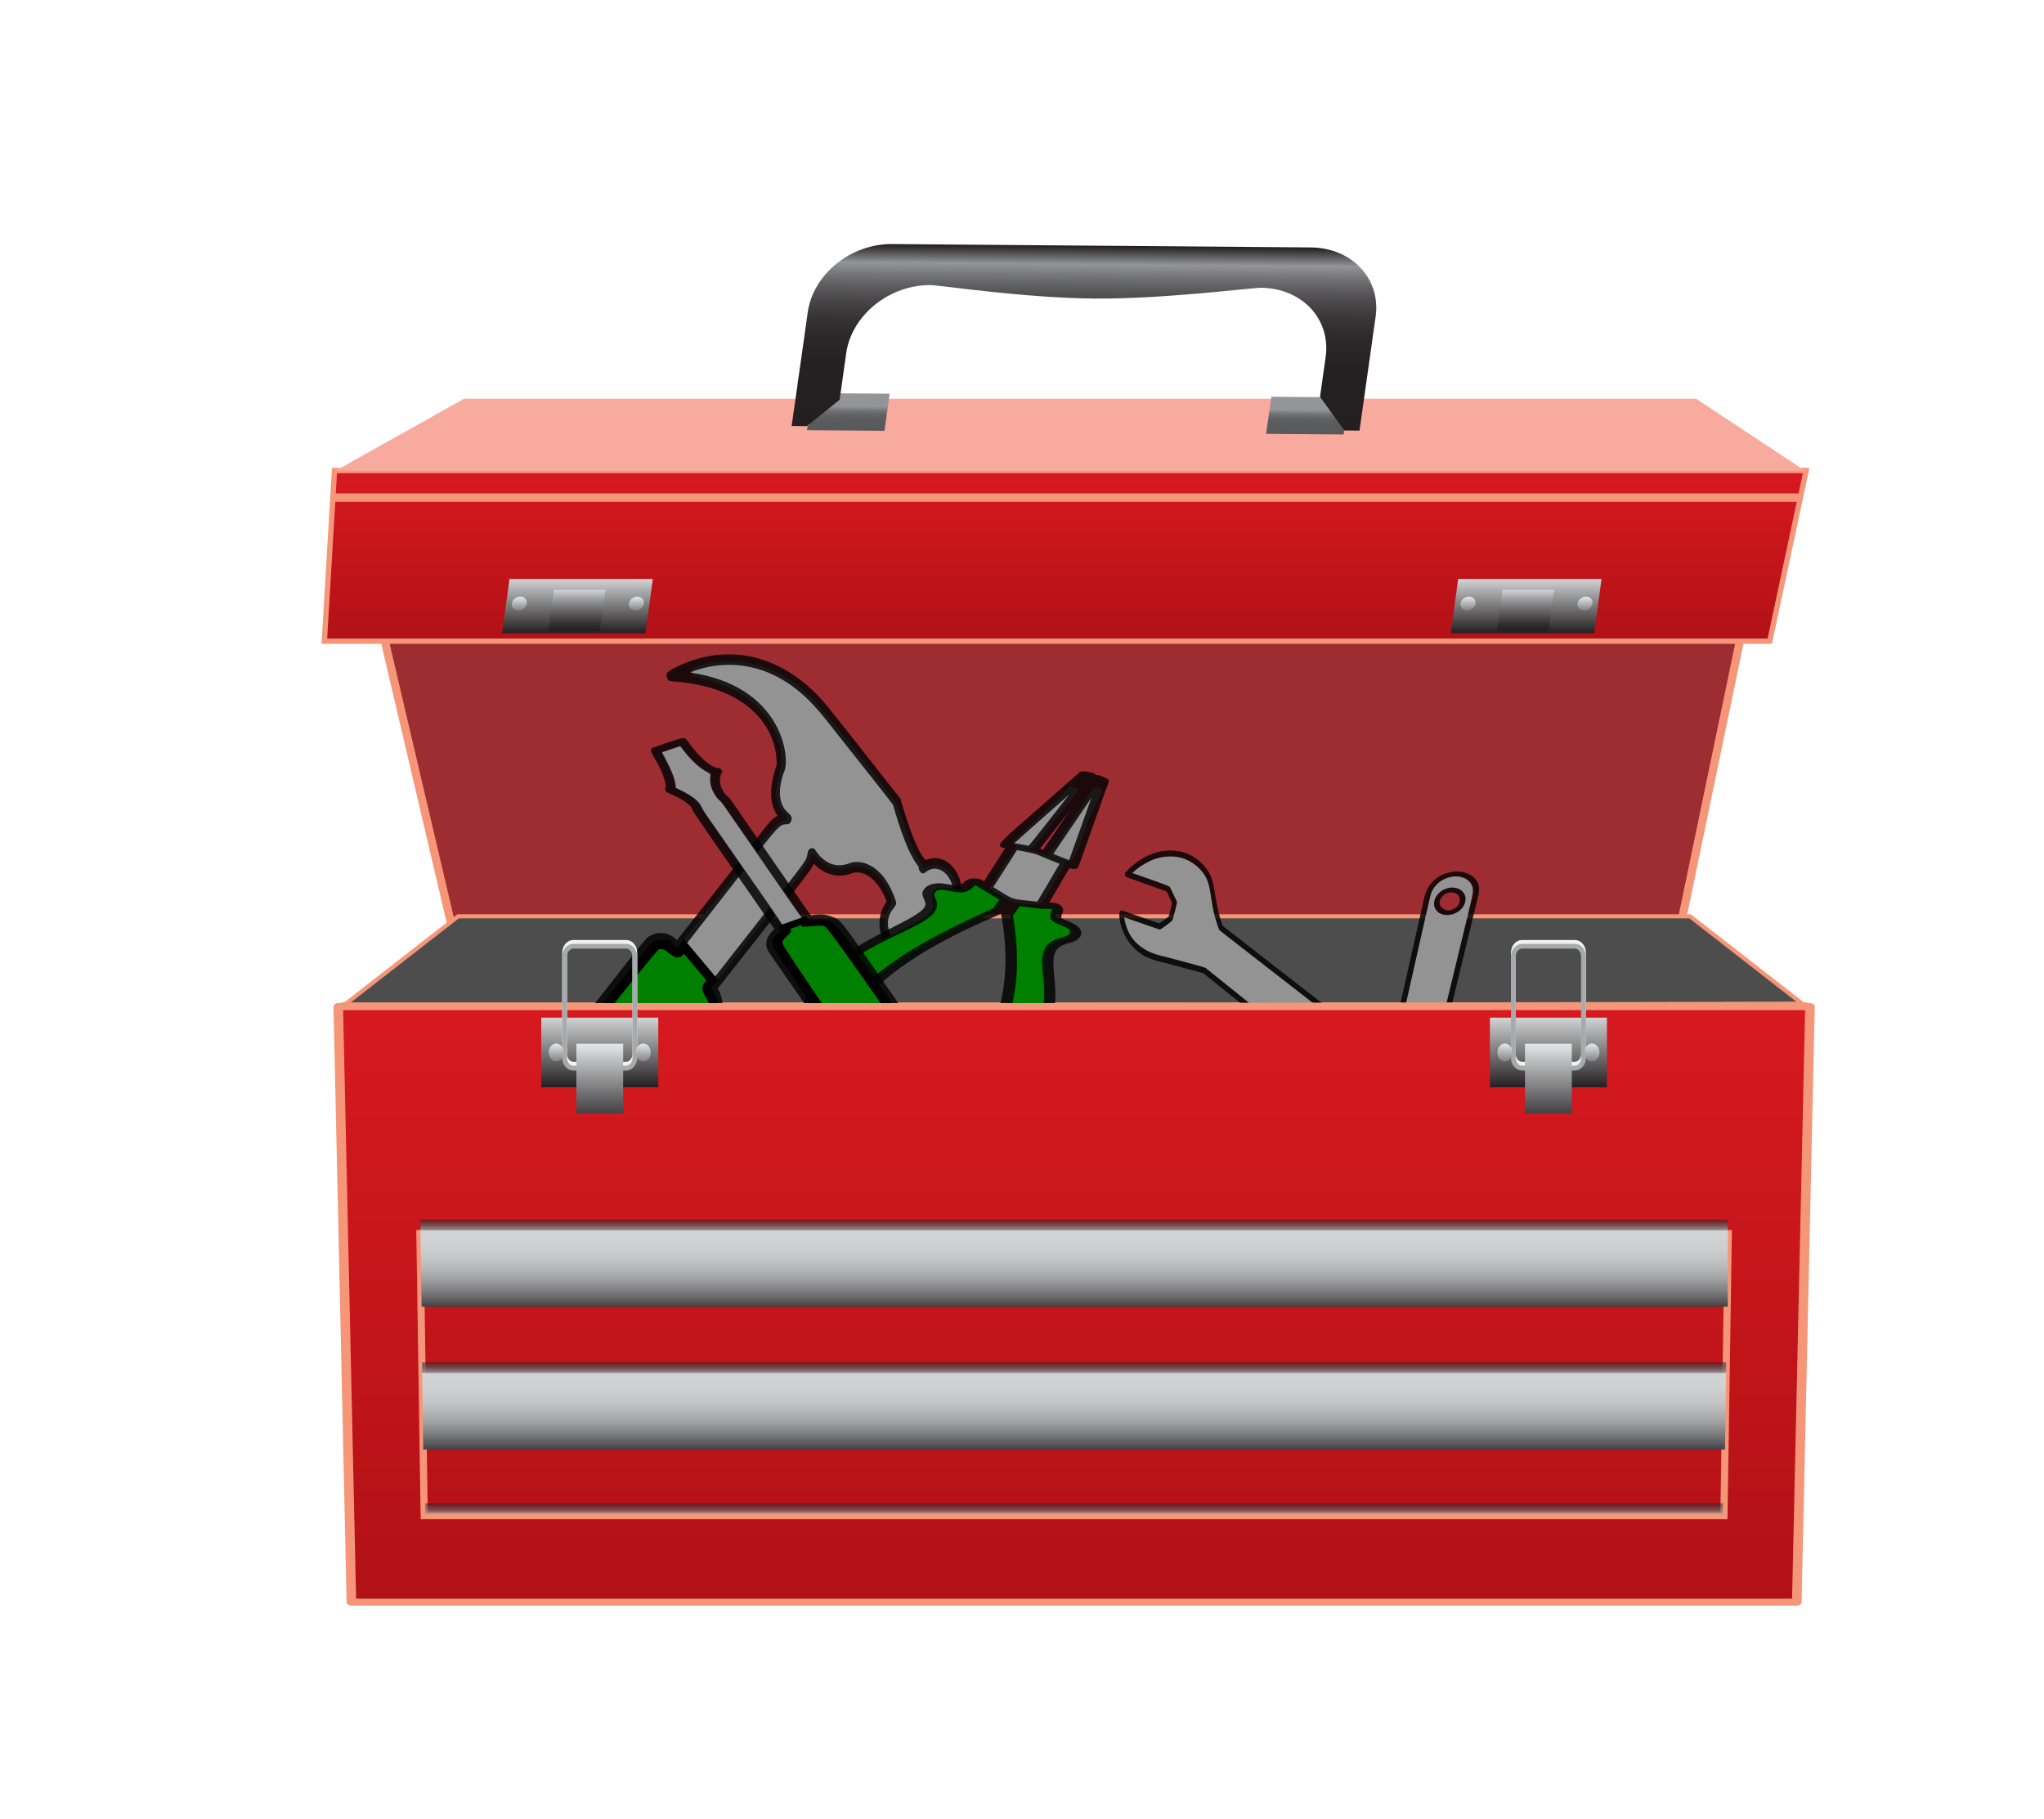 <?xml version="1.0" encoding="UTF-8" standalone="no"?>
<svg
   xmlns:dc="http://purl.org/dc/elements/1.1/"
   xmlns:cc="http://creativecommons.org/ns#"
   xmlns:rdf="http://www.w3.org/1999/02/22-rdf-syntax-ns#"
   xmlns:svg="http://www.w3.org/2000/svg"
   xmlns="http://www.w3.org/2000/svg"
   xmlns:xlink="http://www.w3.org/1999/xlink"
   xmlns:sodipodi="http://sodipodi.sourceforge.net/DTD/sodipodi-0.dtd"
   xmlns:inkscape="http://www.inkscape.org/namespaces/inkscape"
   id="svg2"
   y="0px"
   xml:space="preserve"
   viewBox="35.672 -4.766 500 445"
   version="1.1"
   enable-background="new 35.672 -4.766 500 340"
   x="0px"
   sodipodi:docname="RedToolbox-open.svg"
   width="500"
   height="445"
   inkscape:version="0.92.2 5c3e80d, 2017-08-06"><title
     id="title3851">Red Toolbox - Open</title><defs
     id="defs2821"><linearGradient
       inkscape:collect="always"
       xlink:href="#SVGID_1_"
       id="linearGradient2825"
       gradientUnits="userSpaceOnUse"
       x1="298.42"
       y1="304.28"
       x2="298.42"
       y2="104.98"
       gradientTransform="matrix(1,0,-0.029,0.269,2.066,0.739)" /><linearGradient
       inkscape:collect="always"
       xlink:href="#SVGID_1_"
       id="linearGradient2827"
       gradientUnits="userSpaceOnUse"
       x1="298.42"
       y1="304.28"
       x2="298.42"
       y2="104.98" /><linearGradient
       inkscape:collect="always"
       xlink:href="#SVGID_1_"
       id="linearGradient2864"
       gradientUnits="userSpaceOnUse"
       gradientTransform="matrix(1,0,-0.029,0.21,2.066,5.347)"
       x1="298.42"
       y1="304.28"
       x2="298.42"
       y2="104.98" /></defs><sodipodi:namedview
     pagecolor="#ffffff"
     bordercolor="#666666"
     borderopacity="1"
     objecttolerance="10"
     gridtolerance="10"
     guidetolerance="10"
     inkscape:pageopacity="0"
     inkscape:pageshadow="2"
     inkscape:window-width="1436"
     inkscape:window-height="856"
     id="namedview2819"
     showgrid="false"
     inkscape:snap-global="false"
     inkscape:zoom="0.22"
     inkscape:cx="185.66922"
     inkscape:cy="181.9199"
     inkscape:window-x="4"
     inkscape:window-y="0"
     inkscape:window-maximized="1"
     inkscape:current-layer="svg2" /><linearGradient
     id="SVGID_1_"
     y2="104.98"
     gradientUnits="userSpaceOnUse"
     x2="298.42"
     y1="304.28"
     x1="298.42"><stop
       stop-color="#B11116"
       offset="0"
       id="stop2555" /><stop
       stop-color="#D71920"
       offset="1"
       id="stop2557" /></linearGradient><linearGradient
     id="SVGID_2_"
     y2="213.14"
     gradientUnits="userSpaceOnUse"
     x2="298.42"
     y1="231.92"
     x1="298.42"><stop
       stop-color="#414042"
       offset="0"
       id="stop2568" /><stop
       stop-color="#5A595B"
       offset=".075"
       id="stop2570" /><stop
       stop-color="#7E7E80"
       offset=".205"
       id="stop2572" /><stop
       stop-color="#9C9D9E"
       offset=".34"
       id="stop2574" /><stop
       stop-color="#B3B5B6"
       offset=".482"
       id="stop2576" /><stop
       stop-color="#C4C6C7"
       offset=".632"
       id="stop2578" /><stop
       stop-color="#CED0D1"
       offset=".796"
       id="stop2580" /><stop
       stop-color="#D1D3D4"
       offset="1"
       id="stop2582" /></linearGradient><linearGradient
     id="SVGID_3_"
     y2="248.07"
     gradientUnits="userSpaceOnUse"
     x2="298.42"
     y1="266.85"
     x1="298.42"><stop
       stop-color="#414042"
       offset="0"
       id="stop2587" /><stop
       stop-color="#5A595B"
       offset=".075"
       id="stop2589" /><stop
       stop-color="#7E7E80"
       offset=".205"
       id="stop2591" /><stop
       stop-color="#9C9D9E"
       offset=".34"
       id="stop2593" /><stop
       stop-color="#B3B5B6"
       offset=".482"
       id="stop2595" /><stop
       stop-color="#C4C6C7"
       offset=".632"
       id="stop2597" /><stop
       stop-color="#CED0D1"
       offset=".796"
       id="stop2599" /><stop
       stop-color="#D1D3D4"
       offset="1"
       id="stop2601" /></linearGradient><linearGradient
     id="SVGID_4_"
     y2="245.5"
     gradientUnits="userSpaceOnUse"
     x2="298.42"
     y1="248.07"
     x1="298.42"><stop
       stop-color="#939598"
       offset="0"
       id="stop2606" /><stop
       stop-color="#231F20"
       stop-opacity=".5"
       offset="1"
       id="stop2608" /></linearGradient><linearGradient
     id="SVGID_5_"
     y2="280.01"
     gradientUnits="userSpaceOnUse"
     x2="298.42"
     y1="282.56"
     x1="298.42"><stop
       stop-color="#939598"
       stop-opacity=".75"
       offset="0"
       id="stop2613" /><stop
       stop-color="#231F20"
       stop-opacity=".5"
       offset="1"
       id="stop2615" /></linearGradient><linearGradient
     id="SVGID_6_"
     y2="210.59"
     gradientUnits="userSpaceOnUse"
     x2="298.42"
     y1="213.14"
     x1="298.42"><stop
       stop-color="#939598"
       offset="0"
       id="stop2620" /><stop
       stop-color="#231F20"
       stop-opacity=".5"
       offset="1"
       id="stop2622" /></linearGradient><linearGradient
     id="SVGID_7_"
     y2="139.04"
     gradientUnits="userSpaceOnUse"
     x2="182.38"
     y1="156.08"
     x1="182.38"
     gradientTransform="matrix(1,0,0,0.786,2.794,-54.92)"><stop
       stop-color="#231F20"
       offset="0"
       id="stop2629" /><stop
       stop-color="#D1D3D4"
       offset="1"
       id="stop2631" /></linearGradient><linearGradient
     id="SVGID_8_"
     y2="161.19"
     gradientUnits="userSpaceOnUse"
     x2="182.39"
     y1="178.23"
     x1="182.39"><stop
       stop-color="#231F20"
       offset="0"
       id="stop2636" /><stop
       stop-color="#D1D3D4"
       offset="1"
       id="stop2638" /></linearGradient><linearGradient
     id="SVGID_9_"
     y2="142.45"
     gradientUnits="userSpaceOnUse"
     x2="182.38"
     y1="155.44"
     x1="182.38"
     gradientTransform="matrix(1,0,0,0.786,2.794,-54.92)"><stop
       stop-color="#231F20"
       offset="0"
       id="stop2647" /><stop
       stop-color="#2C2829"
       offset=".11"
       id="stop2649" /><stop
       stop-color="#434041"
       offset=".288"
       id="stop2651" /><stop
       stop-color="#6A6869"
       offset=".514"
       id="stop2653" /><stop
       stop-color="#9E9FA0"
       offset=".776"
       id="stop2655" /><stop
       stop-color="#D1D3D4"
       offset="1"
       id="stop2657" /></linearGradient><linearGradient
     id="SVGID_10_"
     y2="167.57"
     gradientUnits="userSpaceOnUse"
     x2="182.39"
     y1="184.61"
     x1="182.39"><stop
       stop-color="#414042"
       offset="0"
       id="stop2662" /><stop
       stop-color="#E6E7E8"
       offset="1"
       id="stop2664" /></linearGradient><linearGradient
     id="SVGID_11_"
     y2="144.58"
     gradientUnits="userSpaceOnUse"
     x2="168.07"
     y1="148.94"
     x1="168.07"
     gradientTransform="matrix(1,0,-0.106,0.779,10.203,-54.418)"><stop
       stop-color="#808285"
       offset="0"
       id="stop2669" /><stop
       stop-color="#E6E7E8"
       offset="1"
       id="stop2671" /></linearGradient><linearGradient
     id="SVGID_12_"
     y2="144.58"
     gradientUnits="userSpaceOnUse"
     x2="196.7"
     y1="148.94"
     x1="196.7"
     gradientTransform="matrix(1,0,-0.106,0.779,10.203,-54.418)"><stop
       stop-color="#808285"
       offset="0"
       id="stop2676" /><stop
       stop-color="#E6E7E8"
       offset="1"
       id="stop2678" /></linearGradient><linearGradient
     id="SVGID_13_"
     y2="167.52"
     gradientUnits="userSpaceOnUse"
     x2="193.03"
     y1="171.89"
     x1="193.03"><stop
       stop-color="#808285"
       offset="0"
       id="stop2683" /><stop
       stop-color="#E6E7E8"
       offset="1"
       id="stop2685" /></linearGradient><linearGradient
     id="SVGID_14_"
     y2="167.52"
     gradientUnits="userSpaceOnUse"
     x2="171.74"
     y1="171.89"
     x1="171.74"><stop
       stop-color="#808285"
       offset="0"
       id="stop2690" /><stop
       stop-color="#E6E7E8"
       offset="1"
       id="stop2692" /></linearGradient><linearGradient
     id="SVGID_15_"
     y2="139.04"
     gradientUnits="userSpaceOnUse"
     x2="414.44"
     y1="156.08"
     x1="414.44"
     gradientTransform="matrix(1,0,0,0.786,2.794,-54.92)"><stop
       stop-color="#231F20"
       offset="0"
       id="stop2697" /><stop
       stop-color="#D1D3D4"
       offset="1"
       id="stop2699" /></linearGradient><linearGradient
     id="SVGID_16_"
     y2="161.19"
     gradientUnits="userSpaceOnUse"
     x2="414.44"
     y1="178.23"
     x1="414.44"><stop
       stop-color="#231F20"
       offset="0"
       id="stop2704" /><stop
       stop-color="#D1D3D4"
       offset="1"
       id="stop2706" /></linearGradient><linearGradient
     id="SVGID_17_"
     y2="142.45"
     gradientUnits="userSpaceOnUse"
     x2="414.45"
     y1="155.44"
     x1="414.45"
     gradientTransform="matrix(1,0,0,0.786,2.794,-54.92)"><stop
       stop-color="#231F20"
       offset="0"
       id="stop2715" /><stop
       stop-color="#2C2829"
       offset=".11"
       id="stop2717" /><stop
       stop-color="#434041"
       offset=".288"
       id="stop2719" /><stop
       stop-color="#6A6869"
       offset=".514"
       id="stop2721" /><stop
       stop-color="#9E9FA0"
       offset=".776"
       id="stop2723" /><stop
       stop-color="#D1D3D4"
       offset="1"
       id="stop2725" /></linearGradient><linearGradient
     id="SVGID_18_"
     y2="167.57"
     gradientUnits="userSpaceOnUse"
     x2="414.44"
     y1="184.61"
     x1="414.44"><stop
       stop-color="#414042"
       offset="0"
       id="stop2730" /><stop
       stop-color="#E6E7E8"
       offset="1"
       id="stop2732" /></linearGradient><linearGradient
     id="SVGID_19_"
     y2="144.58"
     gradientUnits="userSpaceOnUse"
     x2="400.13"
     y1="148.94"
     x1="400.13"
     gradientTransform="matrix(1,0,-0.106,0.779,10.203,-54.418)"><stop
       stop-color="#808285"
       offset="0"
       id="stop2737" /><stop
       stop-color="#E6E7E8"
       offset="1"
       id="stop2739" /></linearGradient><linearGradient
     id="SVGID_20_"
     y2="144.58"
     gradientUnits="userSpaceOnUse"
     x2="428.76"
     y1="148.94"
     x1="428.76"
     gradientTransform="matrix(1,0,-0.106,0.779,10.203,-54.418)"><stop
       stop-color="#808285"
       offset="0"
       id="stop2744" /><stop
       stop-color="#E6E7E8"
       offset="1"
       id="stop2746" /></linearGradient><linearGradient
     id="SVGID_21_"
     y2="167.52"
     gradientUnits="userSpaceOnUse"
     x2="425.1"
     y1="171.89"
     x1="425.1"><stop
       stop-color="#808285"
       offset="0"
       id="stop2751" /><stop
       stop-color="#E6E7E8"
       offset="1"
       id="stop2753" /></linearGradient><linearGradient
     id="SVGID_22_"
     y2="167.52"
     gradientUnits="userSpaceOnUse"
     x2="403.8"
     y1="171.89"
     x1="403.8"><stop
       stop-color="#808285"
       offset="0"
       id="stop2758" /><stop
       stop-color="#E6E7E8"
       offset="1"
       id="stop2760" /></linearGradient><linearGradient
     id="SVGID_23_"
     y2="83.668"
     gradientUnits="userSpaceOnUse"
     x2="242.2"
     y1="93.149"
     x1="242.2"><stop
       stop-color="#58595B"
       offset="0"
       id="stop2765" /><stop
       stop-color="#5A5B5D"
       offset=".293"
       id="stop2767" /><stop
       stop-color="#616264"
       offset=".417"
       id="stop2769" /><stop
       stop-color="#6D6E71"
       offset=".51"
       id="stop2771" /><stop
       stop-color="#7E8082"
       offset=".586"
       id="stop2773" /><stop
       stop-color="#939598"
       offset=".65"
       id="stop2775" /></linearGradient><linearGradient
     id="SVGID_24_"
     y2="34.278"
     gradientUnits="userSpaceOnUse"
     x2="1046.1"
     gradientTransform="matrix(-0.999,-0.008,-0.109,0.773,1353.753,-45.669)"
     y1="92.095"
     x1="1046.1"><stop
       stop-color="#231F20"
       offset="0"
       id="stop2780" /><stop
       stop-color="#252122"
       offset=".346"
       id="stop2782" /><stop
       stop-color="#2C2829"
       offset=".493"
       id="stop2784" /><stop
       stop-color="#373436"
       offset=".603"
       id="stop2786" /><stop
       stop-color="#484647"
       offset=".693"
       id="stop2788" /><stop
       stop-color="#5D5C5E"
       offset=".772"
       id="stop2790" /><stop
       stop-color="#77787A"
       offset=".842"
       id="stop2792" /><stop
       stop-color="#939598"
       offset=".9"
       id="stop2794" /><stop
       stop-color="#231F20"
       offset="1"
       id="stop2796" /></linearGradient><linearGradient
     id="SVGID_25_"
     y2="83.668"
     gradientUnits="userSpaceOnUse"
     x2="989.88"
     gradientTransform="matrix(-1,0,0,1,1344.5,0)"
     y1="93.149"
     x1="989.88"><stop
       stop-color="#58595B"
       offset="0"
       id="stop2801" /><stop
       stop-color="#5A5B5D"
       offset=".293"
       id="stop2803" /><stop
       stop-color="#616264"
       offset=".417"
       id="stop2805" /><stop
       stop-color="#6D6E71"
       offset=".51"
       id="stop2807" /><stop
       stop-color="#7E8082"
       offset=".586"
       id="stop2809" /><stop
       stop-color="#939598"
       offset=".65"
       id="stop2811" /></linearGradient><style
     id="style3613"
     type="text/css">
	.st0{opacity:0.84;fill:#030304;enable-background:new    ;}
</style><g
     id="g3849"
     transform="translate(0,83)"><path
       sodipodi:nodetypes="ccccc"
       style="fill:#9e2d31;fill-opacity:1;stroke:#f69679;stroke-width:2;stroke-linecap:butt;stroke-linejoin:miter;stroke-miterlimit:4;stroke-dasharray:none;stroke-opacity:1"
       d="m 121.529,33.78 27.026,115.247 296.195,-0.482 24.781,-119.241 z"
       id="path2848"
       inkscape:connector-curvature="0" /><polygon
       transform="translate(0,54)"
       points="449.1,82.405 147.73,82.405 118.75,104.98 478.08,104.98 "
       id="polygon2829"
       style="fill:#4d4d4d;stroke:#f69679;stroke-opacity:1" /><line
       id="line2564"
       y2="158.63"
       y1="158.63"
       x2="477.75"
       x1="119.08"
       style="fill:none;stroke:#f69679;stroke-width:2.342" /><path
       style="fill:url(#linearGradient2864);stroke:#f69679;stroke-width:1.3;stroke-miterlimit:4;stroke-dasharray:none;stroke-opacity:1"
       d="m 117.491,27.342 h 360 L 468.586,69.097 h -353.57 z"
       id="polygon2823"
       inkscape:connector-curvature="0" /><line
       style="fill:none;stroke:#f69679;stroke-width:2.067"
       id="line2562"
       y2="33.969"
       y1="33.969"
       x2="476.449"
       x1="116.719" /><polygon
       style="fill:#f8aa9e"
       transform="matrix(1,0,-0.106,0.779,10.203,-54.418)"
       id="polygon2627"
       points="147.73,82.405 118.75,104.98 478.08,104.98 449.1,82.405 " /><rect
       style="fill:url(#SVGID_7_);stroke-width:0.887"
       id="rect2634"
       width="35.062"
       height="13.393"
       x="167.644"
       y="54.365"
       transform="matrix(1,0,-0.135,0.991,0,0)" /><rect
       style="fill:url(#SVGID_9_);stroke-width:0.887"
       id="rect2660"
       width="12.609"
       height="10.215"
       x="178.874"
       y="57.045"
       transform="matrix(1,0,-0.135,0.991,0,0)" /><path
       inkscape:connector-curvature="0"
       style="fill:url(#SVGID_11_);stroke-width:0.883"
       id="path2674"
       d="m 164.541,59.881 c -0.127,0.932 -1.051,1.694 -2.059,1.694 -1.02,0 -1.736,-0.762 -1.609,-1.694 0.127,-0.933 1.052,-1.703 2.072,-1.703 1.009,0.008 1.724,0.779 1.598,1.706 z" /><path
       inkscape:connector-curvature="0"
       style="fill:url(#SVGID_12_);stroke-width:0.883"
       id="path2681"
       d="m 193.171,59.881 c -0.127,0.932 -1.051,1.694 -2.059,1.694 -1.02,0 -1.736,-0.762 -1.609,-1.694 0.127,-0.933 1.052,-1.703 2.072,-1.703 1.009,0.008 1.724,0.779 1.598,1.706 z" /><rect
       style="fill:url(#SVGID_15_);stroke-width:0.887"
       id="rect2702"
       width="35.074"
       height="13.393"
       x="399.704"
       y="54.365"
       transform="matrix(1,0,-0.135,0.991,0,0)" /><rect
       style="fill:url(#SVGID_17_);stroke-width:0.887"
       id="rect2728"
       width="12.609"
       height="10.215"
       x="410.934"
       y="57.045"
       transform="matrix(1,0,-0.135,0.991,0,0)" /><path
       inkscape:connector-curvature="0"
       style="fill:url(#SVGID_19_);stroke-width:0.883"
       id="path2742"
       d="m 396.611,59.881 c -0.127,0.932 -1.051,1.694 -2.071,1.694 -1.008,0 -1.724,-0.762 -1.597,-1.694 0.127,-0.933 1.052,-1.703 2.06,-1.703 1.019,0.008 1.734,0.779 1.608,1.706 z" /><path
       inkscape:connector-curvature="0"
       style="fill:url(#SVGID_20_);stroke-width:0.883"
       id="path2749"
       d="m 425.241,59.881 c -0.127,0.932 -1.051,1.694 -2.071,1.694 -1.008,0 -1.724,-0.762 -1.597,-1.694 0.127,-0.933 1.052,-1.703 2.06,-1.703 1.019,0.008 1.734,0.779 1.608,1.706 z" /><polygon
       transform="matrix(0.999,0.008,-0.135,0.957,13.167,-73.533)"
       style="fill:url(#SVGID_23_)"
       id="polygon2778"
       points="232.72,93.149 232.72,92.084 239.71,83.668 251.69,83.668 251.69,93.149 " /><path
       inkscape:connector-curvature="0"
       style="fill:url(#SVGID_24_);stroke-width:0.879"
       id="path2799"
       d="m 303.273,-14.731 c 17.243,0.14 38.485,-2.654 40.827,-2.635 10.067,0.081 17.161,7.667 15.85,16.935 l -1.615,11.415 6.149,6.566 3.746,0.03 3.946,-27.883 c 1.311,-9.264 -5.784,-16.846 -15.851,-16.927 l -102.455,-0.829 c -10.067,-0.081 -19.289,7.368 -20.6,16.632 l -3.946,27.884 3.746,0.03 7.991,-6.452 1.616,-11.416 c 1.311,-9.268 10.534,-16.721 20.601,-16.64 2.337,0.019 22.745,3.149 39.995,3.289 z" /><polygon
       transform="matrix(0.999,0.008,-0.135,0.957,13.167,-73.533)"
       style="fill:url(#SVGID_25_)"
       id="polygon2814"
       points="364.12,93.149 364.12,92.084 357.12,83.668 345.14,83.668 345.14,93.149 " /><g
       transform="translate(971.341,-307.561)"
       id="g3719"><g
         transform="matrix(0.7,0,0,0.7,-550.371,311.024)"
         id="g3760"><path
           style="opacity:1;fill:#939393;fill-opacity:1;stroke:#939393;stroke-width:3.269;stroke-miterlimit:4;stroke-dasharray:none;stroke-opacity:1"
           d="m -375.11,294.292 c -8.536,-9.872 -9.471,-11.64 -8.098,-15.311 1.108,-2.962 60.384,-78.238 62.174,-78.956 1.806,-0.725 3.261,-0.346 5.27,1.37 0.853,0.729 1.883,1.325 2.289,1.325 0.406,0 7.486,-8.646 15.734,-19.212 17.783,-22.782 19.603,-24.94 21.43,-25.403 0.767,-0.195 1.669,-0.451 2.004,-0.57 1.051,-0.373 0.664,-2.802 -0.672,-4.22 -2.763,-2.933 -3.257,-6.796 -1.591,-12.456 3.135,-10.653 -2.996,-23.339 -14.672,-30.359 -3.51,-2.11 -9.716,-4.499 -13.286,-5.114 -1.276,-0.22 -2.429,-0.602 -2.562,-0.849 -0.371,-0.691 4.385,-1.743 9.393,-2.078 10.533,-0.704 20.505,3.308 29.448,11.848 3.949,3.771 28.995,35.283 29.922,37.647 0.363,0.926 1.568,4.417 2.679,7.76 1.11,3.342 2.982,7.73 4.159,9.751 1.177,2.02 2.14,3.862 2.14,4.092 0,0.23 0.313,0.717 0.696,1.083 0.543,0.518 1.02,0.472 2.169,-0.212 1.974,-1.175 3.875,-1.101 5.762,0.223 1.982,1.391 3.07,3.806 3.07,6.818 0,2.275 -0.233,2.635 -6.214,9.61 -7.975,9.301 -9.281,10.1 -12.647,7.737 -3.253,-2.283 -4.154,-7.536 -1.881,-10.966 1.566,-2.363 1.56,-3.196 -0.045,-6.849 -3.569,-8.12 -9.603,-11.633 -16.532,-9.625 -3.118,0.904 -5.969,-0.148 -9.052,-3.338 -2.703,-2.797 -3.703,-2.77 -4.374,0.121 -0.474,2.04 -1.215,3.039 -19.371,26.147 -8.606,10.952 -15.649,20.218 -15.651,20.59 -0.002,0.372 0.544,1.606 1.214,2.743 1.383,2.345 1.514,3.937 0.544,6.61 -0.606,1.669 -50.335,65.813 -58.219,75.094 -3.025,3.561 -3.346,3.786 -5.401,3.786 -2.173,0 -2.228,-0.05 -9.826,-8.837 z"
           id="path3723"
           inkscape:connector-curvature="0" /><path
           style="opacity:1;fill:#008000;fill-opacity:1;stroke:#000000;stroke-width:3.269;stroke-miterlimit:4;stroke-dasharray:none;stroke-opacity:1"
           d="m -319.103,199.687 c -0.626,-0.051 -1.254,0.067 -1.931,0.339 -1.79,0.718 -61.067,75.994 -62.175,78.955 -1.373,3.671 -0.437,5.44 8.099,15.312 7.598,8.787 7.655,8.836 9.827,8.836 2.055,0 2.375,-0.223 5.4,-3.784 7.884,-9.281 57.612,-73.427 58.218,-75.096 0.97,-2.672 0.841,-4.264 -0.542,-6.61 -0.67,-1.137 -1.218,-2.371 -1.217,-2.743 6.4e-4,-0.111 0.774,-1.192 1.877,-2.688 l -9.839,-11.74 c -1.138,1.33 -1.969,2.253 -2.089,2.253 -0.406,0 -1.438,-0.597 -2.291,-1.325 -1.256,-1.073 -2.295,-1.624 -3.338,-1.709 z"
           id="path3725"
           inkscape:connector-curvature="0" /><g
           id="g3617"
           transform="matrix(0.349,0,0,0.429,-880.114,84.885)"><path
             id="path3615"
             d="m 1622.2,41.6 c 46.4,-18.3 94.9,-11.7 134.4,17.8 12.3,9.1 17.2,14.8 68.4,67.6 25.8,27.3 19.5,17.6 23.9,29.3 12.3,33.1 21.4,43.6 23.6,42.5 20.7,-7.2 40.2,13.9 33.9,33.1 -3.3,10.5 -9.1,12.1 -32.7,35 -4,3.6 -14.7,15.1 -30.8,8.9 -14,-5.4 -25.8,-25.1 -10.4,-43.2 -10.4,-21.3 -26.2,-26 -36,-22.5 -12.7,3.9 -27.2,0.6 -37,-8.3 -2.4,4.8 2.3,0.2 -96.2,101.9 7.3,9.4 6.7,24 -1.7,32.6 -53.6,55.8 -107.3,111.5 -161,167.3 -5.9,6 -13.8,17.1 -28.9,14.8 -10.7,-1.4 -12.1,-4.8 -50.5,-41.6 -8.7,-8.2 -12.9,-23.6 0.6,-37.8 179.9,-186.9 167.8,-175.5 174.3,-178.4 8.5,-4 19.3,-2.6 26.3,3.7 91.5,-93.4 91.4,-97.8 100.9,-101.3 -10.2,-11.9 -6.9,-27.2 -0.9,-41.7 0,-29.4 -24.7,-49.4 -53,-58.8 -17,-5.7 -34.9,-8.2 -52.8,-9.2 -3.5,0.1 -6.1,-4.8 -3.4,-7.4 2.9,-1.9 6,-3 9,-4.3 m 13.2,4.6 c 92.6,10.8 100.3,69.2 94.8,80 -4.8,9.6 -7.2,22.5 -0.3,30.8 1.9,2.4 4.9,3.7 6.8,6.1 1.8,2.6 -0.4,6.7 -3.6,6.7 -10.5,0.4 -3.8,-3.6 -106.8,103.4 -1.5,1.9 -4.5,2.1 -6.3,0.4 -2.7,-2.5 -5.6,-5.1 -9.3,-6 -5.7,-1.6 -12,0.3 -16.1,4.5 -180.5,187.8 -169.9,175.5 -171.6,180 -4.7,11.4 4.9,19 7.2,21.4 33.7,32.5 37.6,39 48.5,36.3 7,-1.4 -4.7,8.9 174.6,-177.4 9.5,-9.3 7.2,-19.8 1.3,-25.4 -4.2,-3.7 1,-7.7 1.9,-8.7 98.7,-102.6 95,-97.4 96.6,-103.8 0.4,-1.3 0.3,-3 1.5,-3.9 1.7,-1.7 5,-1.9 6.5,0.3 8.6,10.8 21.1,15.2 34.9,10.4 13.4,-3.2 34.4,3.2 45.6,31 2.3,4.7 -5.7,6.1 -7.5,14.9 -3.3,13.9 15.3,30.1 29.7,16.8 9.9,-9.2 20,-18.2 29.9,-27.5 14.6,-14.5 -4.4,-37.3 -20.6,-28.5 -1.5,0.7 -2.8,2 -4.5,1.8 -1.7,-0.1 -3.1,-1.5 -3.7,-3.1 -0.4,-0.8 0,-1.7 -0.5,-2.4 -10.7,-10.7 -19,-32.1 -25.6,-50.4 -0.6,-1 -42.8,-44.3 -54.1,-55.9 -17,-17.2 -34.6,-38.7 -68.7,-51 -25.8,-9.2 -54.6,-9.3 -80.6,-0.8 z"
             class="st0"
             inkscape:connector-curvature="0"
             style="opacity:0.84;fill:#030304;enable-background:new" /></g></g><g
         transform="matrix(0.369,0,0,0.388,-547.908,482.67)"
         id="g3766"><path
           style="opacity:1;fill:#939393;fill-opacity:1;stroke:#939393;stroke-width:0.68;stroke-miterlimit:4;stroke-dasharray:none;stroke-opacity:1"
           d="m -152.918,7.239 c -1.881,-0.796 -10.097,-7.002 -64.454,-48.679 -18.473,-14.164 -34.063,-25.961 -34.645,-26.216 -0.582,-0.254 -7.178,-2.003 -14.659,-3.885 -7.481,-1.882 -15.356,-3.925 -17.5,-4.539 -7.824,-2.241 -14.666,-7.313 -17.954,-13.308 -1.005,-1.833 -3.245,-8.261 -3.245,-9.312 0,-0.127 5.321,1.54 11.824,3.704 l 11.824,3.935 3.405,-2.382 c 1.873,-1.31 3.791,-2.773 4.261,-3.251 0.471,-0.478 1.524,-3.362 2.341,-6.409 l 1.485,-5.54 -2.467,-4.962 c -2.802,-5.635 -2.15,-5.172 -11.963,-8.497 -3.753,-1.271 -8.649,-2.941 -10.882,-3.709 l -4.059,-1.398 1.623,-1.401 c 2.463,-2.126 8.525,-5.518 12.344,-6.907 4.878,-1.774 13.172,-2.178 17.902,-0.872 7.475,2.064 14.696,8.138 17.166,14.438 0.64,1.634 1.728,6.284 2.417,10.335 1.366,8.028 2.701,13.442 4.411,17.894 l 1.102,2.869 49.33,36.421 c 27.131,20.032 50.163,37.37 51.182,38.529 2.353,2.678 3.539,5.538 3.808,9.189 0.709,9.606 -7.142,17.109 -14.599,13.953 z m 3.367,-6.198 c 2.315,-1.113 3.422,-2.294 4.562,-4.865 3.046,-6.869 -1.283,-15.157 -7.917,-15.157 -9.318,0 -12.145,15.368 -3.644,19.811 2.454,1.283 4.633,1.348 6.999,0.21 z"
           id="path3721"
           inkscape:connector-curvature="0" /><g
           id="g3627"
           transform="matrix(0.349,0,0,0.429,-323.237,-170.356)"><path
             id="path3623"
             d="m 81.2,81.5 c 37.5,-19 83.7,-18.5 113.9,3.1 35.1,25.2 20.3,44.3 42.3,93.8 59,35.6 270.3,162.8 275.6,166 59.3,33.4 8.2,104.3 -37.7,74.6 -91.4,-56.8 -182.7,-113.7 -274,-170.5 -3.7,-1.1 0.5,-0.1 -59.9,-12.8 -26.3,-5.4 -47.9,-7 -69.7,-22.6 -30.9,-21.9 -36.3,-60.7 -25,-57.1 23.6,6.3 47.2,12.7 70.8,19 5.8,-3.4 11.7,-6.7 17.6,-10.1 2.2,-6.6 4.4,-13.1 6.6,-19.7 -3.4,-5.5 -6.7,-11 -10.1,-16.5 -0.6,-1 4.2,0.7 -76.4,-21.7 -3,-0.8 -4.5,-5.3 -1.8,-7.3 8.5,-7.1 17.9,-13.2 27.8,-18.2 M 65.9,101 c 74.4,20.1 70.7,19.2 72.3,21.8 2.9,4.5 5.5,9.2 8.4,13.7 1.7,2.6 4,5.2 4.1,8.5 -0.4,2.5 -7.5,22.7 -7.8,23.7 -1,2.7 -1.9,3.3 -22.1,14.3 -3.2,1.9 -0.7,1.4 -70.4,-17.1 7,37 40.2,52.6 77.3,58 82.7,16.9 77.4,16 80,18.1 8.5,5.4 -10.3,-6.4 246,153.2 24.8,15.3 34.8,24.5 51.4,21.1 25.9,-5.4 39.2,-42.9 6.3,-62.8 C 214,174.3 231.7,185.7 230.5,183.7 207.4,134.7 222.3,119.4 195.6,96 165.4,69.7 109.9,68.4 65.9,101 Z"
             class="st0"
             inkscape:connector-curvature="0"
             style="opacity:0.84;fill:#030304;enable-background:new" /><path
             id="path3625"
             d="m 482.8,353.9 c 15.8,-3.4 30.5,8.8 30.3,23.7 -0.2,19.4 -23.5,30.8 -40,18.8 -16.8,-12 -11.2,-38.1 9.7,-42.5 m -10.9,22 c -1.7,14.7 18.7,22.8 28.8,11.2 3.9,-4.2 4.9,-10.9 2.3,-16.1 -6.9,-14.4 -29.7,-10.4 -31.1,4.9 z"
             class="st0"
             inkscape:connector-curvature="0"
             style="opacity:0.84;fill:#030304;enable-background:new" /></g></g><g
         transform="matrix(-0.328,0.451,-0.702,-0.211,-425.718,476.989)"
         id="g3772"><path
           style="opacity:1;fill:#939393;fill-opacity:1;stroke:#939393;stroke-width:3.269;stroke-miterlimit:4;stroke-dasharray:none;stroke-opacity:1"
           d="m 72.143,330.813 c -1.596,0.029 -5.026,0.224 -8.846,0.51 l -9.259,0.695 -0.628,4.205 c -0.346,2.314 -0.494,5.534 -0.33,7.154 l 0.298,2.942 5.204,-0.062 c 2.862,-0.035 7.27,-0.224 9.795,-0.421 l 4.591,-0.356 1.208,-3.805 1.208,-3.801 -0.896,-3.408 c -0.493,-1.874 -1.129,-3.504 -1.413,-3.623 -0.071,-0.03 -0.399,-0.04 -0.931,-0.031 z m -22.987,0.034 c -1.609,-0.063 -5.12,0.757 -12.419,2.384 -12.252,2.731 -23.73,3.524 -19.54,3.27 2.521,-0.153 19.208,-0.838 23.979,-0.838 h 8.676 l 0.309,-1.908 c 0.31,-1.9 0.603,-2.845 -1.006,-2.908 z m -31.181,12.699 19.738,2.729 c 13.41,2.774 12.722,2.746 12.345,0.466 -0.166,-1.003 -0.353,-1.898 -0.417,-1.99 -0.063,-0.092 -5.132,-0.273 -11.262,-0.404 z"
           id="path3742"
           inkscape:connector-curvature="0"
           sodipodi:nodetypes="sccccccccccccssscsccsccsccc" /><path
           style="opacity:1;fill:#008000;fill-opacity:1;stroke:#008000;stroke-width:3.269;stroke-miterlimit:4;stroke-dasharray:none;stroke-opacity:1"
           d="m 140.054,303.45 c -11.108,-0.055 -18.352,1.896 -30.458,8.209 -11.699,6.1 -13.448,6.813 -16.858,6.856 -2.818,0.036 -3.526,-0.186 -5.799,-1.812 -4.164,-2.979 -5.241,-2.373 -6.084,3.421 -0.334,2.294 -2.426,4.314 -4.472,4.318 h -1.047 l 1.196,4.068 c 0.658,2.237 1.288,4.381 1.398,4.767 0.126,0.438 1.126,0.702 2.663,0.702 1.934,0 3.373,-0.525 6.715,-2.452 23.161,-13.357 45.743,-20.234 60.181,-18.322 2.745,0.363 6.526,1.274 8.402,2.024 1.876,0.75 4.729,1.418 6.337,1.483 l 2.922,0.12 v -2.788 -2.784 l -4.63,-2.668 c -7.244,-4.176 -10.904,-5.097 -20.467,-5.144 z m -62.172,38.384 -1.476,4.678 -1.479,4.682 2.083,0.64 c 2.338,0.72 2.981,1.729 3.796,5.976 0.468,2.436 0.715,2.84 1.83,2.99 0.766,0.103 2.358,-0.525 3.927,-1.545 2.134,-1.386 3.205,-1.716 5.573,-1.716 3.532,0 5.907,0.909 15.751,6.021 8.671,4.503 14.095,6.694 19.982,8.065 5.237,1.22 15.653,1.355 20.547,0.267 4.416,-0.982 9.976,-3.244 13.707,-5.575 l 2.824,-1.764 -0.143,-2.805 -0.143,-2.805 -3.088,0.195 c -1.7,0.107 -4.018,0.665 -5.147,1.24 -2.774,1.412 -9.826,2.771 -14.38,2.771 -13.667,0 -32.09,-6.099 -52.55,-17.397 -5.636,-3.112 -7.563,-3.918 -9.357,-3.918 z"
           id="path3737"
           inkscape:connector-curvature="0" /><g
           id="g3649"
           transform="matrix(0.349,0,0,0.429,-488.238,-45.658)"><path
             id="path3647"
             d="m 1764.5,807.6 c 39.7,-7.4 78.6,-3.1 114.5,18.5 1.7,0.9 3.2,2.5 3.2,4.6 0.8,9.4 0.1,23.5 -9,25.3 -3.5,0.9 -6.7,-1.4 -10.1,-1.8 -2.1,-0.3 -3.8,1.1 -5.7,1.7 -2.5,0.5 -4.3,-1.5 -6.5,-2.2 -75.3,-31.3 -210.9,41.3 -211.9,41.7 8.7,3.8 81.4,43.2 152.1,48.1 18.9,1.2 46,0.3 62.3,-9 3,-1.7 5.5,2 8.6,1.4 2.3,-0.4 21.9,-11 19,23.6 -0.1,1.8 -1.3,3.4 -2.8,4.3 -98.6,59.7 -192.5,-19.8 -220.5,-13.9 -6.1,1.2 -10.2,6.9 -16.2,8.3 -5.4,1.2 -11.6,0.2 -15.6,-3.9 -3.5,-3.6 -4.3,-8.7 -5.1,-13.4 -0.3,-1.3 -0.2,-3.1 -1.4,-3.9 -4.4,-2.1 -10,-0.9 -13.7,-4.5 -2.9,-2.4 -3.6,-6.8 -1.7,-10 -16.8,0.7 -33.5,1.3 -50.2,2 0.9,9.6 1.5,7 -124.8,-12.7 -1.8,-0.1 -3.3,-1.4 -3.7,-3.2 -0.5,-3 -2.4,-6.6 0.3,-9.1 -1.8,-2.6 -0.4,-5.6 0.1,-8.4 0.7,-4.1 4.2,-3.5 18.5,-6 112.6,-19.8 106.7,-19.4 108.7,-17.7 1.4,1.1 1.8,2.9 1.5,4.6 17.2,-1.1 34.4,-2.2 51.6,-3.2 -3.5,-6 -0.9,-10.5 3.5,-12.6 3.4,-1.7 7.5,-1.2 11,-2.7 1.3,-0.5 1.3,-2.1 1.6,-3.3 0.7,-5 1.7,-10.4 5.3,-14.2 4.1,-4.4 10.8,-5.3 16.4,-3.6 8.8,2.4 9.9,11.5 28.1,7.4 19.2,-4.6 47.8,-23.9 92.6,-32.2 m -8.7,10.7 c -48.3,11.6 -68.2,30.3 -91.3,31.1 -15,0.7 -19.7,-9.3 -25.5,-9.1 -11.3,-0.6 -5.8,11.7 -11.4,18.2 -3.6,4.1 -9.4,4.1 -14.4,5.2 1.9,2 2.1,4.9 3.8,7 1.8,5.3 3.3,10.7 5.1,16 15,-0.2 14.6,0 15.7,-0.6 59.2,-29.5 158.8,-67.1 218.8,-39.6 8,-3.1 12.2,0.7 14.8,0.7 2.6,-1.7 2.3,-12.1 2.3,-14.3 -36.4,-21.7 -77.2,-24.5 -117.9,-14.6 m -299.3,73.1 c 28.7,-0.6 57.4,-1.1 86,-1.8 0.7,-4.5 1.5,-9.1 2,-13.6 -29.3,5 -58.6,10.3 -88,15.4 m 96.3,-10.8 c -1,5.6 -1.6,11.4 -2.7,17 -0.4,3 -1.6,3.6 1.6,18.1 18.7,-0.8 37.4,-1.5 56.2,-2.2 8.8,-21.3 8.7,-16.2 1.6,-36.4 -18.9,1.1 -37.8,2.3 -56.7,3.5 m -63.5,18.9 c -2.8,0.2 -5.6,-0.3 -8.4,0.1 19.9,0.4 39.9,0.9 59.9,1.4 0.1,-0.9 0.3,-1.7 0.5,-2.5 -17.3,0.2 -34.7,0.5 -52,1 m 132.2,3.9 c -7.4,18.1 -7.4,20.8 -9.7,22.8 4.8,1.2 10.5,1 14.2,4.9 5.9,6.3 0.6,19.2 11.4,18.6 2.9,0.2 5.1,-1.8 7.4,-3.3 32.3,-23.8 73.5,33.6 158.8,30.6 24.2,-0.7 48.1,-7.7 68.9,-20.1 0.1,-3.3 0.3,-12 -2.2,-14.3 -3.1,0.1 -6.2,3.8 -15,0.7 -76.6,36.5 -217.4,-40.3 -220.7,-39.9 -4.5,0 -8.8,0 -13.1,0 m -160.5,4.4 c 27.5,4.5 55.1,8.7 82.7,13 -0.7,-3.6 -1.2,-7.2 -2.1,-10.8 -0.8,-0.5 -79.7,-2.2 -80.6,-2.2 z"
             class="st0"
             inkscape:connector-curvature="0"
             style="opacity:0.84;fill:#030304;enable-background:new" /></g></g><g
         transform="matrix(0.792,0,0,0.465,-621.087,357.729)"
         id="g3754"><path
           style="opacity:1;fill:#939393;fill-opacity:1;stroke:#939393;stroke-width:1.046;stroke-miterlimit:4;stroke-dasharray:none;stroke-opacity:1"
           d="m -121.313,286.987 c -0.903,-0.637 -2.044,-2.592 -3.347,-5.735 -15.667,-37.774 -32.239,-79.221 -32.409,-81.056 -0.201,-2.168 0.065,-2.907 2.334,-6.482 0.689,-1.085 0.717,-1.009 -12.984,-34.467 -5.811,-14.192 -11.325,-27.868 -12.254,-30.391 -1.619,-4.402 -3.811,-7.508 -7.267,-10.297 -0.714,-0.576 -1.104,-1.669 -1.306,-3.654 -0.158,-1.558 -1.088,-5.682 -2.066,-9.165 -0.978,-3.483 -1.706,-6.406 -1.618,-6.496 0.088,-0.09 1.275,-0.808 2.638,-1.596 l 2.477,-1.432 1.105,2.627 c 1.49,3.543 5.196,9.464 6.573,10.502 0.955,0.72 1.158,1.472 1.398,5.178 0.242,3.733 0.598,5.036 2.566,9.384 1.257,2.777 7.105,16.912 12.995,31.413 5.891,14.5 11.478,28.056 12.416,30.124 l 1.706,3.76 3.021,-0.325 c 2.879,-0.309 3.088,-0.246 4.46,1.357 0.957,1.118 7.065,15.481 18.222,42.842 18.032,44.224 17.979,44.066 15.834,47.431 -1.331,2.087 -9.754,7.474 -11.661,7.457 -0.804,-0.007 -2.079,-0.448 -2.832,-0.98 z"
           id="path3730"
           inkscape:connector-curvature="0" /><path
           style="opacity:1;fill:#008000;fill-opacity:1;stroke:#000000;stroke-width:3.269;stroke-miterlimit:4;stroke-dasharray:none;stroke-opacity:1"
           d="m -149.047,187.68 -5.855,3.579 c 0.566,1.787 0.419,2.059 0.167,2.455 -2.269,3.574 -2.534,4.315 -2.333,6.483 0.17,1.835 16.743,43.281 32.41,81.055 1.303,3.143 2.444,5.099 3.347,5.736 0.753,0.532 2.025,0.972 2.83,0.979 1.907,0.017 10.333,-5.371 11.663,-7.459 2.145,-3.365 2.197,-3.204 -15.835,-47.428 -11.156,-27.362 -17.264,-41.725 -18.221,-42.842 -1.371,-1.602 -1.581,-1.666 -4.46,-1.356 l -3.02,0.322 z"
           id="path3732"
           inkscape:connector-curvature="0" /><g
           id="g3653"
           transform="matrix(0.156,0.383,-0.312,0.192,71.438,-84.586)"><path
             id="path3651"
             d="m 291.9,824.8 c 9.5,-7 -1.2,-5.1 227.6,-5.1 9.7,0.4 19.1,6.4 22.9,15.4 3.1,6.6 2,14 2.2,21.1 -0.2,7.3 0.7,14.9 -1.9,22 -3.5,9.1 -12.8,15.4 -22.5,15.8 -4.1,0.1 -206.4,0 -212.6,0 -10,0.2 -19.4,-5.1 -24.5,-17.1 -51.3,-0.4 -160.1,0.4 -163.8,-0.5 -1.7,-0.3 -3.4,-1 -5.1,-0.5 -21.6,4.7 -23.2,16.2 -30.3,9 -3,-1.8 -6.5,-2.4 -9.8,-3.3 -26.2,-6.2 -39.2,-1.3 -38.6,-8.9 0.8,-25.8 -0.4,-30 4.6,-30.3 3.7,-0.1 36.7,0.2 43.6,-9.4 1.4,-2.2 4.9,-2.4 6.6,-0.4 6.7,7.3 17.2,10.1 26.8,9 3.9,-1.7 8.3,-1 12.5,-1.1 168.7,-0.2 151.8,1.3 153.2,-1.8 1.2,-5.5 4.5,-10.6 9.1,-13.9 m -1.4,20.1 c 0,6.1 4.3,4 -157.6,4.2 -5,0.1 -10,-0.5 -14.8,1.1 -10.8,0.9 -22.4,-1.5 -31,-8.4 -9.9,7.5 -30.1,9 -42.4,9.2 -0.2,5.9 -0.3,11.9 -0.5,17.8 16.5,1.5 35.9,3.7 44.4,8.7 24.2,-14.3 28.2,-9.6 39.1,-9.4 168.8,0 162.1,-1.4 162.9,3.3 1.8,8.5 7.8,14 18.5,13.9 1.3,0 207.2,0 210.9,0 5.3,-0.3 10.5,-3.3 13.3,-7.8 2.7,-4.1 2.7,-9.1 2.6,-13.8 -0.3,-6.6 0.2,-13.3 -0.2,-19.9 -0.6,-8.8 -9.4,-15.8 -18,-15.2 0,0 -209.8,0 -209.8,0 -9.1,-0.3 -17.2,6.5 -17.4,16.3 z"
             class="st0"
             inkscape:connector-curvature="0"
             style="opacity:0.84;fill:#030304;enable-background:new" /></g></g><g
         id="g3782"
         transform="matrix(-0.157,-0.334,0.351,-0.165,-602.046,387.835)"><path
           inkscape:connector-curvature="0"
           id="path3774"
           d="m -152.918,7.239 c -1.881,-0.796 -10.097,-7.002 -64.454,-48.679 -18.473,-14.164 -34.063,-25.961 -34.645,-26.216 -0.582,-0.254 -7.178,-2.003 -14.659,-3.885 -7.481,-1.882 -15.356,-3.925 -17.5,-4.539 -7.824,-2.241 -14.666,-7.313 -17.954,-13.308 -1.005,-1.833 -3.245,-8.261 -3.245,-9.312 0,-0.127 5.321,1.54 11.824,3.704 l 11.824,3.935 3.405,-2.382 c 1.873,-1.31 3.791,-2.773 4.261,-3.251 0.471,-0.478 1.524,-3.362 2.341,-6.409 l 1.485,-5.54 -2.467,-4.962 c -2.802,-5.635 -2.15,-5.172 -11.963,-8.497 -3.753,-1.271 -8.649,-2.941 -10.882,-3.709 l -4.059,-1.398 1.623,-1.401 c 2.463,-2.126 8.525,-5.518 12.344,-6.907 4.878,-1.774 13.172,-2.178 17.902,-0.872 7.475,2.064 14.696,8.138 17.166,14.438 0.64,1.634 1.728,6.284 2.417,10.335 1.366,8.028 2.701,13.442 4.411,17.894 l 1.102,2.869 49.33,36.421 c 27.131,20.032 50.163,37.37 51.182,38.529 2.353,2.678 3.539,5.538 3.808,9.189 0.709,9.606 -7.142,17.109 -14.599,13.953 z m 3.367,-6.198 c 2.315,-1.113 3.422,-2.294 4.562,-4.865 3.046,-6.869 -1.283,-15.157 -7.917,-15.157 -9.318,0 -12.145,15.368 -3.644,19.811 2.454,1.283 4.633,1.348 6.999,0.21 z"
           style="opacity:1;fill:#939393;fill-opacity:1;stroke:#939393;stroke-width:0.68;stroke-miterlimit:4;stroke-dasharray:none;stroke-opacity:1" /><g
           transform="matrix(0.349,0,0,0.429,-323.237,-170.356)"
           id="g3780"><path
             style="opacity:0.84;fill:#030304;enable-background:new"
             inkscape:connector-curvature="0"
             class="st0"
             d="m 81.2,81.5 c 37.5,-19 83.7,-18.5 113.9,3.1 35.1,25.2 20.3,44.3 42.3,93.8 59,35.6 270.3,162.8 275.6,166 59.3,33.4 8.2,104.3 -37.7,74.6 -91.4,-56.8 -182.7,-113.7 -274,-170.5 -3.7,-1.1 0.5,-0.1 -59.9,-12.8 -26.3,-5.4 -47.9,-7 -69.7,-22.6 -30.9,-21.9 -36.3,-60.7 -25,-57.1 23.6,6.3 47.2,12.7 70.8,19 5.8,-3.4 11.7,-6.7 17.6,-10.1 2.2,-6.6 4.4,-13.1 6.6,-19.7 -3.4,-5.5 -6.7,-11 -10.1,-16.5 -0.6,-1 4.2,0.7 -76.4,-21.7 -3,-0.8 -4.5,-5.3 -1.8,-7.3 8.5,-7.1 17.9,-13.2 27.8,-18.2 M 65.9,101 c 74.4,20.1 70.7,19.2 72.3,21.8 2.9,4.5 5.5,9.2 8.4,13.7 1.7,2.6 4,5.2 4.1,8.5 -0.4,2.5 -7.5,22.7 -7.8,23.7 -1,2.7 -1.9,3.3 -22.1,14.3 -3.2,1.9 -0.7,1.4 -70.4,-17.1 7,37 40.2,52.6 77.3,58 82.7,16.9 77.4,16 80,18.1 8.5,5.4 -10.3,-6.4 246,153.2 24.8,15.3 34.8,24.5 51.4,21.1 25.9,-5.4 39.2,-42.9 6.3,-62.8 C 214,174.3 231.7,185.7 230.5,183.7 207.4,134.7 222.3,119.4 195.6,96 165.4,69.7 109.9,68.4 65.9,101 Z"
             id="path3776" /><path
             style="opacity:0.84;fill:#030304;enable-background:new"
             inkscape:connector-curvature="0"
             class="st0"
             d="m 482.8,353.9 c 15.8,-3.4 30.5,8.8 30.3,23.7 -0.2,19.4 -23.5,30.8 -40,18.8 -16.8,-12 -11.2,-38.1 9.7,-42.5 m -10.9,22 c -1.7,14.7 18.7,22.8 28.8,11.2 3.9,-4.2 4.9,-10.9 2.3,-16.1 -6.9,-14.4 -29.7,-10.4 -31.1,4.9 z"
             id="path3778" /></g></g><path
         sodipodi:nodetypes="cc"
         inkscape:connector-curvature="0"
         id="path3784"
         d="m -494.614,465.544 -351.072,0.692"
         style="fill:none;stroke:#f69679;stroke-width:1.4;stroke-linecap:butt;stroke-linejoin:miter;stroke-miterlimit:4;stroke-dasharray:none;stroke-opacity:1" /></g><polygon
       transform="matrix(1,0,0,0.731,0,81.752)"
       style="fill:url(#linearGradient2827);stroke:#f69679;stroke-width:2.339;stroke-linejoin:round;stroke-miterlimit:4;stroke-dasharray:none;stroke-opacity:1"
       id="polygon2560"
       points="118.42,104.98 478.42,104.98 475.2,304.28 121.63,304.28 " /><polyline
       id="polyline2566"
       points="138.38 213.14 139.44 283 457.38 283 458.45 213.14"
       style="fill:none;stroke:#f69679;stroke-width:1.757" /><polygon
       id="polygon2585"
       points="138.81,231.92 138.52,213.14 458.31,213.14 458.31,231.92 "
       style="fill:url(#SVGID_2_)" /><polygon
       id="polygon2604"
       points="139.2,266.85 138.92,248.07 457.91,248.07 457.63,266.85 "
       style="fill:url(#SVGID_3_)" /><rect
       id="rect2611"
       width="319"
       height="2.57"
       x="138.92"
       y="245.5"
       style="fill:url(#SVGID_4_)" /><rect
       id="rect2618"
       width="317.4"
       height="2.549"
       x="139.72"
       y="280.01"
       style="fill:url(#SVGID_5_)" /><rect
       id="rect2625"
       width="319.79"
       height="2.559"
       x="138.52"
       y="210.59"
       style="fill:url(#SVGID_6_)" /><rect
       id="rect2641"
       width="28.629"
       height="17.041"
       x="168.07"
       y="161.19"
       style="fill:url(#SVGID_8_)" /><path
       id="path2643"
       d="m 190.97,170.02 c 0,1.418 -0.961,2.561 -2.145,2.561 h -12.891 c -1.184,0 -2.145,-1.143 -2.145,-2.561 v -24.697 c 0,-1.406 0.961,-2.549 2.145,-2.549 h 12.891 c 1.184,0 2.145,1.143 2.145,2.549 v 24.7 z"
       inkscape:connector-curvature="0"
       style="fill:none;stroke:#f1f2f2;stroke-width:1.171" /><path
       id="path2645"
       d="m 190.97,170.98 c 0,1.417 -0.961,2.56 -2.145,2.56 h -12.891 c -1.184,0 -2.145,-1.143 -2.145,-2.56 v -24.687 c 0,-1.428 0.961,-2.571 2.145,-2.571 h 12.891 c 1.184,0 2.145,1.143 2.145,2.571 v 24.69 z"
       inkscape:connector-curvature="0"
       style="fill:none;stroke:#a7a9ac;stroke-width:1.171" /><rect
       id="rect2667"
       width="11.449"
       height="17.039"
       x="176.66"
       y="167.57"
       style="fill:url(#SVGID_10_)" /><path
       id="path2688"
       d="m 194.86,169.7 c 0,1.219 -0.82,2.186 -1.84,2.186 -1.008,0 -1.828,-0.967 -1.828,-2.186 0,-1.209 0.82,-2.188 1.828,-2.188 1.02,0.01 1.84,0.99 1.84,2.19 z"
       inkscape:connector-curvature="0"
       style="fill:url(#SVGID_13_)" /><path
       id="path2695"
       d="m 173.57,169.7 c 0,1.219 -0.82,2.186 -1.828,2.186 -1.02,0 -1.84,-0.967 -1.84,-2.186 0,-1.209 0.82,-2.188 1.84,-2.188 1.01,0.01 1.83,0.99 1.83,2.19 z"
       inkscape:connector-curvature="0"
       style="fill:url(#SVGID_14_)" /><rect
       id="rect2709"
       width="28.629"
       height="17.041"
       x="400.13"
       y="161.19"
       style="fill:url(#SVGID_16_)" /><path
       id="path2711"
       d="m 423.04,170.02 c 0,1.418 -0.961,2.561 -2.156,2.561 h -12.879 c -1.184,0 -2.145,-1.143 -2.145,-2.561 v -24.697 c 0,-1.406 0.961,-2.549 2.145,-2.549 h 12.879 c 1.195,0 2.156,1.143 2.156,2.549 v 24.7 z"
       inkscape:connector-curvature="0"
       style="fill:none;stroke:#f1f2f2;stroke-width:1.171" /><path
       id="path2713"
       d="m 423.04,170.98 c 0,1.417 -0.961,2.56 -2.156,2.56 h -12.879 c -1.184,0 -2.145,-1.143 -2.145,-2.56 v -24.687 c 0,-1.428 0.961,-2.571 2.145,-2.571 h 12.879 c 1.195,0 2.156,1.143 2.156,2.571 v 24.69 z"
       inkscape:connector-curvature="0"
       style="fill:none;stroke:#a7a9ac;stroke-width:1.171" /><rect
       id="rect2735"
       width="11.449"
       height="17.039"
       x="408.72"
       y="167.57"
       style="fill:url(#SVGID_18_)" /><path
       id="path2756"
       d="m 426.93,169.7 c 0,1.219 -0.82,2.186 -1.84,2.186 -1.008,0 -1.828,-0.967 -1.828,-2.186 0,-1.209 0.82,-2.188 1.828,-2.188 1.02,0.01 1.84,0.99 1.84,2.19 z"
       inkscape:connector-curvature="0"
       style="fill:url(#SVGID_21_)" /><path
       id="path2763"
       d="m 405.64,169.7 c 0,1.219 -0.82,2.186 -1.84,2.186 -1.008,0 -1.828,-0.967 -1.828,-2.186 0,-1.209 0.82,-2.188 1.828,-2.188 1.02,0.01 1.84,0.99 1.84,2.19 z"
       inkscape:connector-curvature="0"
       style="fill:url(#SVGID_22_)" /></g></svg>
